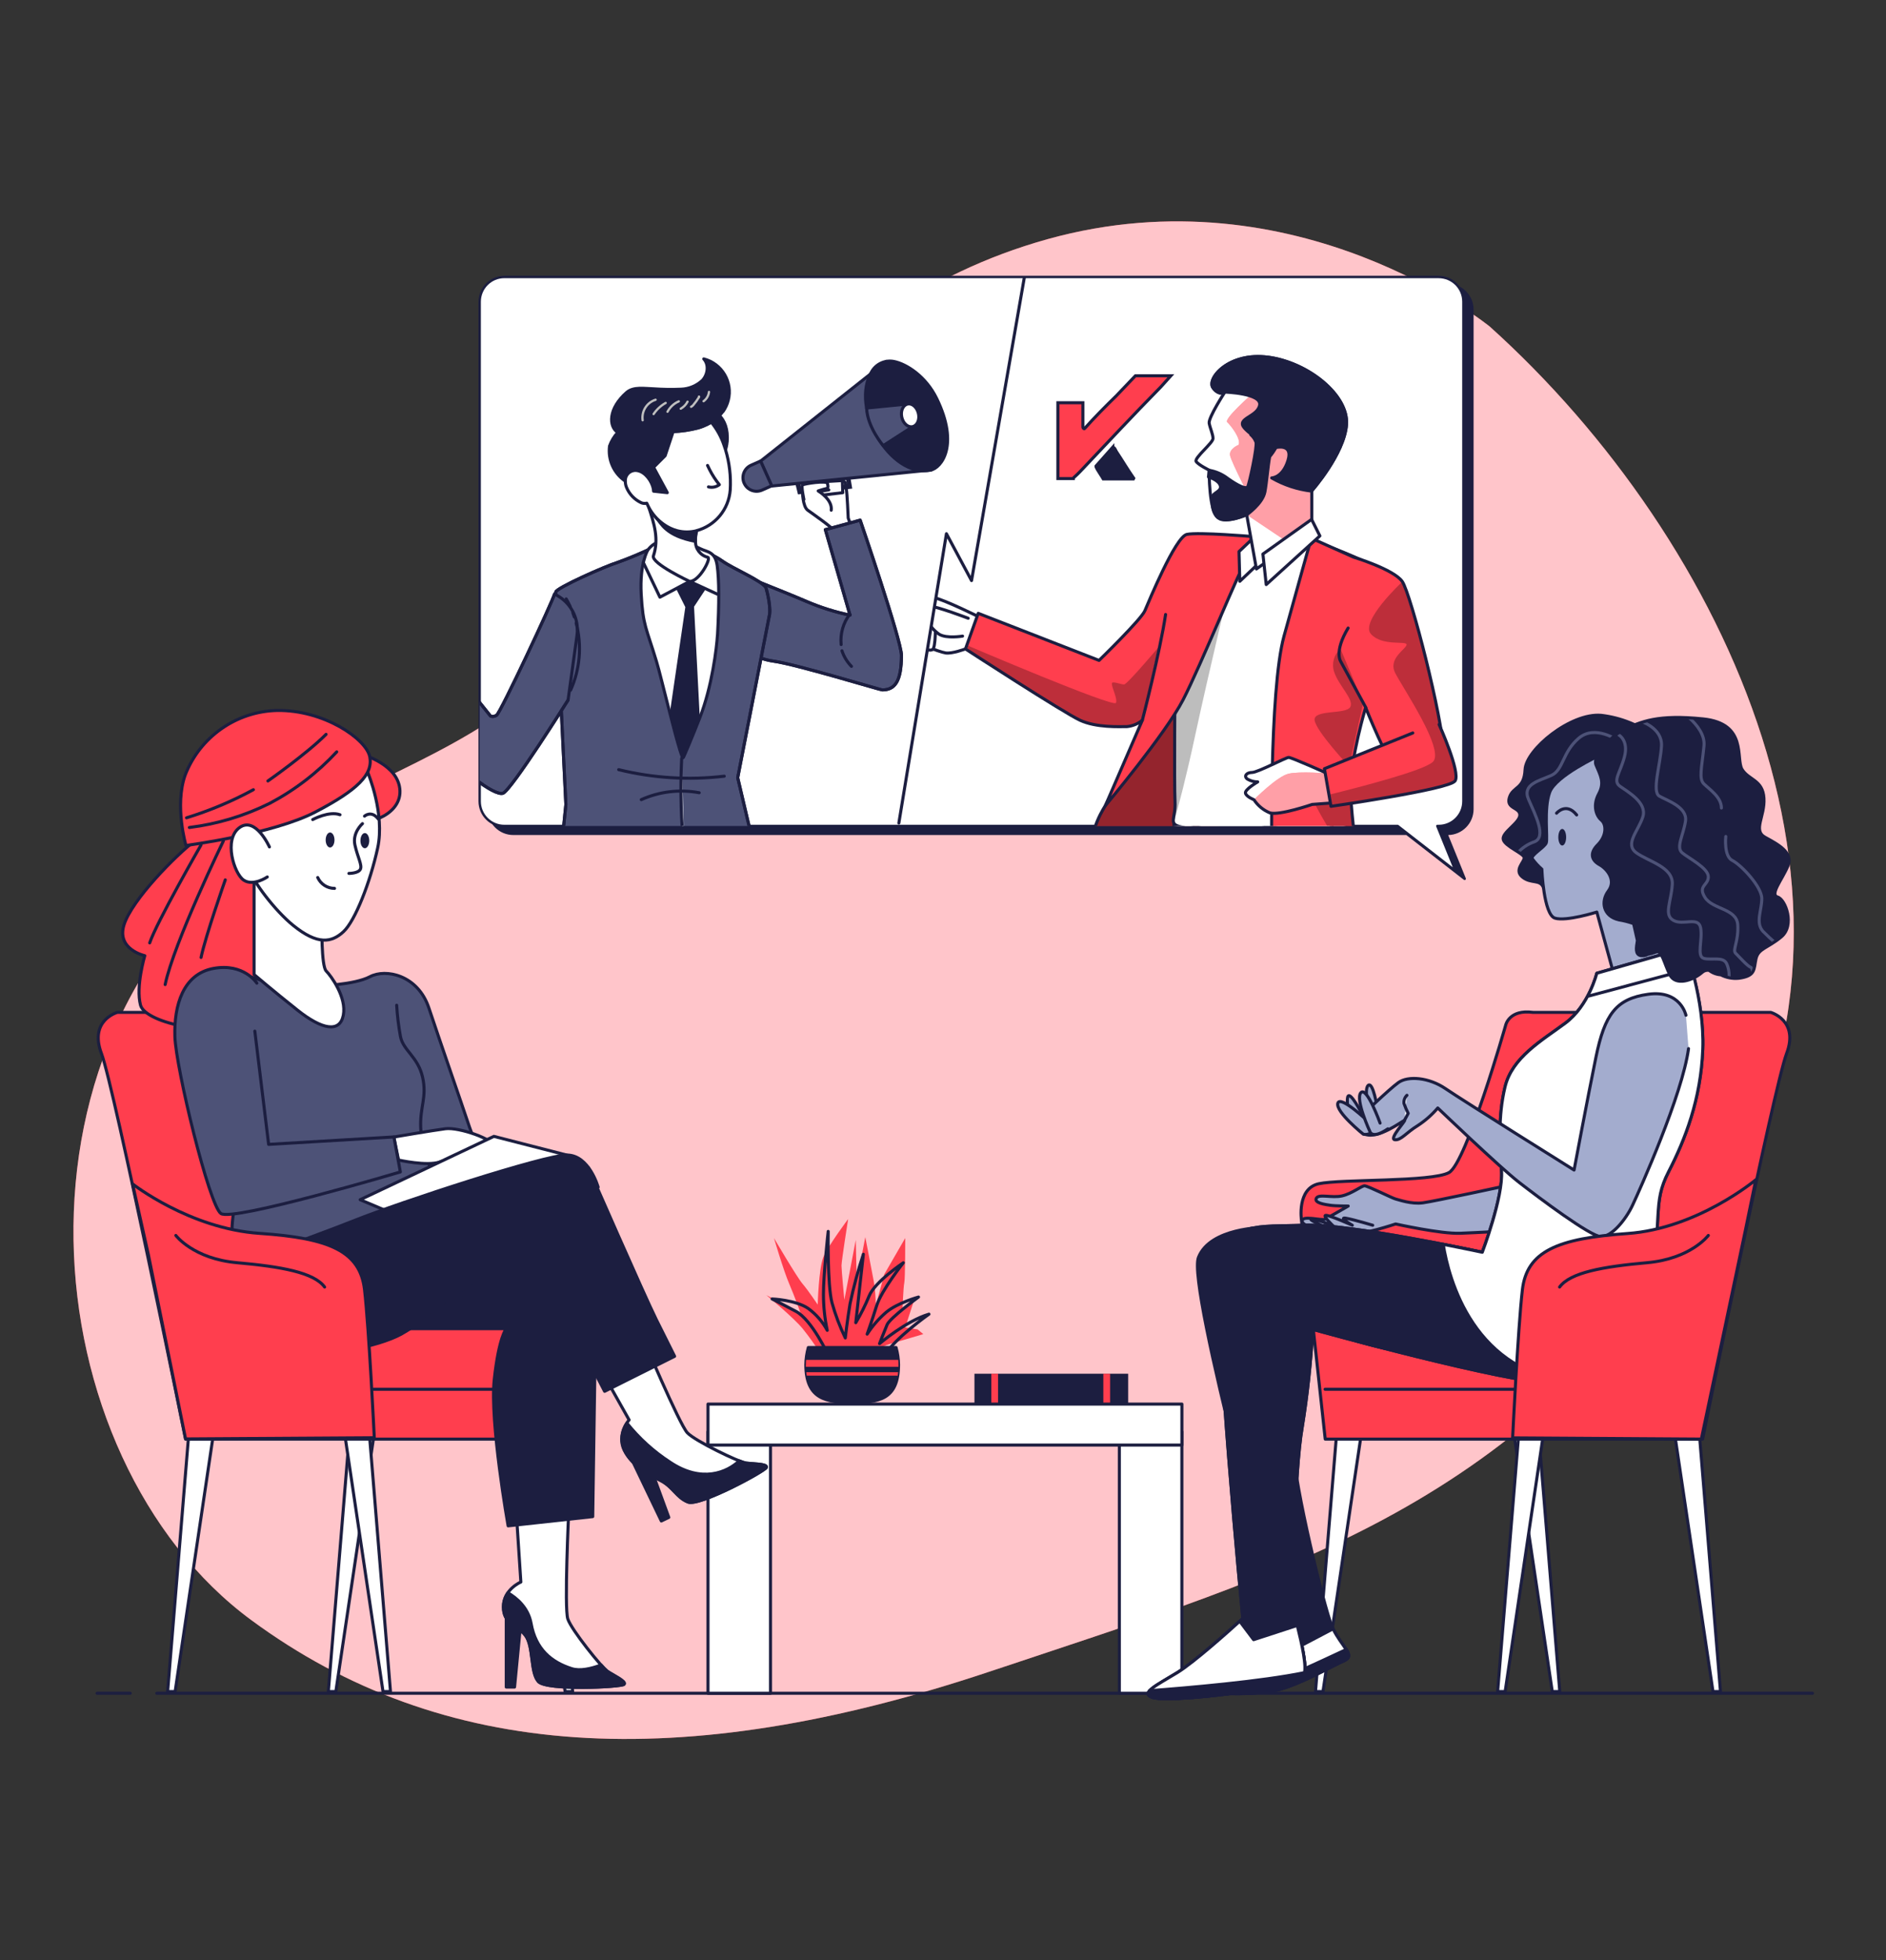 <?xml version="1.0" encoding="UTF-8"?>
<svg id="Illustrations" xmlns="http://www.w3.org/2000/svg" xmlns:xlink="http://www.w3.org/1999/xlink" viewBox="0 0 616 640">
  <rect x="0" y="0" width="616" height="640" fill="#333333" stroke="none"/>
  <defs>
    <style>
      .cls-1 {
        stroke-width: .75px;
      }

      .cls-1, .cls-2 {
        stroke: #bfbfbf;
      }

      .cls-1, .cls-2, .cls-3, .cls-4, .cls-5, .cls-6, .cls-7, .cls-8, .cls-9, .cls-10, .cls-11 {
        stroke-linecap: round;
        stroke-linejoin: round;
      }

      .cls-1, .cls-2, .cls-12, .cls-5, .cls-9, .cls-11 {
        fill: none;
      }

      .cls-13 {
        clip-path: url(#clippath-6);
      }

      .cls-14 {
        clip-path: url(#clippath-7);
      }

      .cls-15, .cls-6, .cls-16, .cls-17 {
        isolation: isolate;
      }

      .cls-15, .cls-18 {
        opacity: .26;
      }

      .cls-19 {
        clip-path: url(#clippath-4);
      }

      .cls-20 {
        fill: #1c1e40;
      }

      .cls-20, .cls-3, .cls-21, .cls-4, .cls-6, .cls-7, .cls-8, .cls-9, .cls-10 {
        stroke: #1c1e40;
      }

      .cls-20, .cls-21 {
        stroke-miterlimit: 10;
      }

      .cls-22 {
        clip-path: url(#clippath-9);
      }

      .cls-3, .cls-23 {
        fill: #1c1e40;
      }

      .cls-24 {
        clip-path: url(#clippath-10);
      }

      .cls-25, .cls-16, .cls-17, .cls-10 {
        fill: #fff;
      }

      .cls-26 {
        clip-path: url(#clippath-11);
      }

      .cls-21 {
        fill: #ff3e4e;
      }

      .cls-4 {
        fill: #a3acce;
      }

      .cls-27 {
        clip-path: url(#clippath-1);
      }

      .cls-28 {
        fill: #bdbdbd;
      }

      .cls-29 {
        clip-path: url(#clippath-5);
      }

      .cls-5 {
        stroke: #4d5277;
      }

      .cls-30 {
        clip-path: url(#clippath-8);
      }

      .cls-6 {
        opacity: .42;
      }

      .cls-7 {
        fill: #4d5277;
      }

      .cls-8, .cls-31 {
        fill: #ff3e4e;
      }

      .cls-16 {
        opacity: .5;
      }

      .cls-32 {
        clip-path: url(#clippath-3);
      }

      .cls-33 {
        clip-path: url(#clippath-12);
      }

      .cls-17 {
        opacity: .7;
      }

      .cls-34 {
        clip-path: url(#clippath-14);
      }

      .cls-11 {
        stroke: #fff;
      }

      .cls-35 {
        clip-path: url(#clippath-2);
      }

      .cls-36 {
        clip-path: url(#clippath-13);
      }

      .cls-37 {
        clip-path: url(#clippath);
      }
    </style>
    <clipPath id="clippath">
      <rect class="cls-12" x="318.27" y="448.5" width="50.21" height="10.11"/>
    </clipPath>
    <clipPath id="clippath-1">
      <path class="cls-12" d="M540.67,240.66c-5.16-3.91-11.27-6.37-17.7-7.12-10-.86-24.56,11.18-24.85,17.7-.29,6.52-3.99,5.43-5.13,9.14s3.42,3.13,3.42,5.7-5.99,5.71-5.42,8c.57,2.29,6.85,4.57,6.85,5.99s-3.43,4-.57,6.29c2.86,2.29,5.71.57,6.86,3.43,1.14,2.86,3.73,5.71,4.57,3.73.84-1.99-2-13.67-.86-21.99,1.14-8.32,3.43-11.99,12.27-15.42,8.85-3.43,15.13-6,18.85-9.43,3.71-3.43,1.71-6.03,1.71-6.03Z"/>
    </clipPath>
    <clipPath id="clippath-2">
      <path class="cls-12" d="M580.57,292.85c-2.62-.76,1.5-5.63,3.38-10.12s-3.38-7.13-7.45-9.38c-4.07-2.25,0-6.76-.37-12.76-.37-6-4.97-5.89-7.13-9.37-2.16-3.48,1.88-15.01-12.75-16.51-14.62-1.5-20.25.76-26.26,3.73-2.89,1.56-5.28,3.92-6.86,6.81-1.38,1.3-2.48,2.94-1.83,4.52,1.43,3.43,2.86,5.71.86,9.43s-.86,7.13.86,8.56c1.71,1.43,1.71,5.14-1.14,8-2.86,2.86-2,5.13.57,6.56s5.43,5.14,2.86,8.57c-2.57,3.43-1.71,8.27,3.43,9.42,1.64.27,3.25.68,4.82,1.24l1.24,5.48c-.36,2.37-.81,4.53,1.09,4.97.8.11,1.62-.05,2.34-.43.91-.18,1.8-.44,2.67-.76,1.88-.76,2.62,3.73,4.5,7.45,1.88,3.73,7.45,1.88,10.51-.76.62-.58,1.46-.84,2.3-.71,1.11.86,2.44,1.37,3.84,1.47,1.8.93,3.84,1.32,5.86,1.12,5.63-.75,4.87-2.99,5.63-6.37.76-3.38,3.73-3.38,8.25-7.13s1.42-12.27-1.21-13.02Z"/>
    </clipPath>
    <clipPath id="clippath-3">
      <path class="cls-12" d="M469.91,90.43H164.73c-4.45,0-8.06,3.61-8.06,8.07v163.11c0,4.45,3.6,8.06,8.05,8.07,0,0,0,0,0,0h291.79l18.89,14.69-5.96-14.69h.46c4.46,0,8.07-3.61,8.07-8.07V98.5c0-4.46-3.61-8.07-8.07-8.07Z"/>
    </clipPath>
    <clipPath id="clippath-4">
      <rect class="cls-12" x="275.31" y="106.72" width="205.21" height="220.32"/>
    </clipPath>
    <clipPath id="clippath-5">
      <path class="cls-12" d="M361.05,262.98s-5.83,8.85-3.38,13.15c2.46,4.3,11.37,13.2,29.78,11.97,18.41-1.23,7.37-32.23,9.51-51.26,2.14-19.04-5.82-21.79-12.28-16.88-6.46,4.91-14.42,28.55-17.45,32.54-2.36,3.31-4.43,6.82-6.18,10.48Z"/>
    </clipPath>
    <clipPath id="clippath-6">
      <path class="cls-12" d="M383.78,220.87s-.31,35.3,0,40.84-2.49,7.37,2.14,8.29c4.64.92,42.06,1.83,45.74,1.25,3.68-.59,3.74-2.49,4.61-4.3.87-1.81,13.19-80.73,10.43-82.89s-20.26-8.59-21.8-8.59-24.25,1.25-28.55,1.84-9.21-.62-9.51,1.83c-.3,2.46-3.07,41.72-3.07,41.72Z"/>
    </clipPath>
    <clipPath id="clippath-7">
      <path class="cls-12" d="M409.79,175.23s-18.41-1.58-22.15-.76-12.47,22.03-13.71,24.93-14.96,16.21-14.96,16.21l-39.47-15.37-4.16,11.63s32,20.78,37.4,23.27c5.4,2.49,12.89,2.08,15.38,2.08,1.83-.19,3.57-.91,4.99-2.08l-12.05,27.84s19.53-23.26,25.34-34.48c5.81-11.22,19.12-44.06,20.37-44.88s3.03-8.39,3.03-8.39Z"/>
    </clipPath>
    <clipPath id="clippath-8">
      <path class="cls-12" d="M400.1,127.94s-5.51,8.48-5.16,10.25c.35,1.77,1.25,3.58,1.25,4.99s-6.23,6.37-5.51,7.48c.72,1.11,4.25,2.83,4.25,2.83,0,0-.15,13.83,3.03,15.6s9.23-1.07,9.23-1.07l3.18,17.73,18.08-12.77v-12.75s10.63-12.04,11.34-21.62c.71-9.57-12.47-20.2-25.52-21.97-13.05-1.77-20.2,7.08-18.08,9.97,2.12,2.89,3.91,1.33,3.91,1.33Z"/>
    </clipPath>
    <clipPath id="clippath-9">
      <path class="cls-12" d="M428.28,175.74s-3.99,14.12-8.9,31.94c-4.91,17.81-3.99,73.05-3.99,76.13s7.06,14.11,15.05,17.19c5.22,1.92,10.67,3.15,16.21,3.68,0,0-5.52-36.53-5.52-46.96s4.91-26.72,4.91-26.72c0,0,7.37,18.43,10.43,20.88s15.35,5.21,15.05-6.15-10.75-51.88-13.51-55.87c-2.77-3.99-15.97-7.98-15.97-7.98l-13.75-6.15Z"/>
    </clipPath>
    <clipPath id="clippath-10">
      <path class="cls-12" d="M433.5,252.5s-11.67-5.22-12.59-5.22-10.12,4.91-11.97,4.91-2.77,1.25-1.53,2.16c1.02.6,2.19.92,3.38.92,0,0-4.3,2.49-4,3.68s2.77,2.14,2.77,2.14c1.26,1.93,3.08,3.43,5.22,4.3,3.07.92,13.81-2.76,13.81-2.76l8.29-.62-3.38-9.51Z"/>
    </clipPath>
    <clipPath id="clippath-11">
      <path class="cls-12" d="M461.44,239.3l-28.86,11.67,2.14,12.28s38.65-5.52,40.53-8.29c1.88-2.77-5.22-18.43-5.22-18.43l-8.59,2.77Z"/>
    </clipPath>
    <clipPath id="clippath-12">
      <path class="cls-12" d="M269.56,172.93l11.39-3.11s13.49,39.35,13.48,44.12c0,8.63-2.23,11.33-6.29,11.3-.59,0-28.04-8.35-35.47-9.38-20.48-2.84-18.42-31.27-18.42-31.27,0,0,22.54,8.89,29.29,11.82,4.54,1.94,9.26,3.42,14.09,4.43l-8.06-27.93Z"/>
    </clipPath>
    <clipPath id="clippath-13">
      <path class="cls-12" d="M251.38,200.4c.34-3.44-1.24-8.62-1.24-8.63-1.68-2.36-10.77-6.15-14.13-8.55-3.36-2.4-8.96-4.62-12.33-4.62s-10.44.18-10.44.18c-3.77,1.82-7.63,3.43-11.56,4.85-3.72,1.11-20.18,8.38-20.18,9.7s3.32,69.32,3.32,69.32l-2.51,24.64c-.43,4.1,2.55,7.78,6.66,8.21.96.1,1.94.01,2.87-.26,13.01-3.78,31.63-8.78,31.63-8.78l19.69,6.24c5.36,1.92,5.44-4.52,4.54-10.13l-6.75-28.67,10.44-53.48Z"/>
    </clipPath>
    <clipPath id="clippath-14">
      <path class="cls-12" d="M181.1,193.97c-.37,1.83-17.65,38.83-18.92,39.56s-2.01.19-2.01.19l-18.98-23.65-10.82,7.51c3.4,7.49,7.26,14.77,11.54,21.8,7.09,11.73,19.61,20.55,22.35,19.61s21.28-30.43,21.28-30.43l2.91-21.1c.8-5.63-2.19-11.12-7.35-13.49Z"/>
    </clipPath>
  </defs>
  <path class="cls-31" d="M486.61,106.64s-62.77-51.27-144.42-28.57c-81.65,22.7-115.83,93.1-162.65,141.46-24.52,25.32-60.75,34.65-89.88,54.14-93.17,62.33-79.36,202.5-7.53,255.3,62.19,45.77,139.9,50.55,241.01,16.8s173.47-54.03,236.17-150.72c62.7-96.69,4.63-218.82-72.7-288.41Z"/>
  <path class="cls-17" d="M486.61,106.64s-62.77-51.27-144.42-28.57c-81.65,22.7-115.83,93.1-162.65,141.46-24.52,25.32-60.75,34.65-89.88,54.14-93.17,62.33-79.36,202.5-7.53,255.3,62.19,45.77,139.9,50.55,241.01,16.8s173.47-54.03,236.17-150.72c62.7-96.69,4.63-218.82-72.7-288.41Z"/>
  <g id="freepik--Floor--inject-2">
    <line class="cls-9" x1="51.21" y1="552.82" x2="592" y2="552.82"/>
    <line class="cls-9" x1="31.71" y1="552.82" x2="42.54" y2="552.82"/>
  </g>
  <rect class="cls-23" x="318.27" y="448.5" width="50.21" height="10.11"/>
  <g class="cls-37">
    <g>
      <rect class="cls-31" x="360.37" y="447.95" width="2.21" height="12.03"/>
      <rect class="cls-31" x="323.78" y="447.95" width="2.21" height="12.03"/>
    </g>
  </g>
  <g id="freepik--Table--inject-2">
    <rect class="cls-10" x="231.24" y="467.45" width="20.42" height="85.37"/>
    <rect class="cls-10" x="365.6" y="467.45" width="20.42" height="85.37"/>
    <rect class="cls-10" x="231.24" y="458.41" width="154.79" height="13.37"/>
    <path class="cls-31" d="M268.32,442.41c-1.9-3.01-3.98-5.92-6.21-8.7-3.11-3.73-11.8-10.87-11.8-10.87l11.18,5.9s-1.86-5.28-3.73-9.63-4.97-14.91-4.97-14.91c0,0,7.45,12.73,9.32,14.91s4.97,6.83,4.97,6.83c0,0,.31-11.8,1.86-15.53,1.55-3.73,8.08-12.42,8.08-12.42,0,0-2.17,13.67-2.17,15.22s.93,11.18.93,11.18l3.73-19.57.31,13.67,2.8-14.6s2.17,11.18,2.8,14.6c.4,2.57.61,5.16.62,7.76l2.8-10.25,6.83-11.8s0,13.36-.31,14.6-.62,9.32-.62,9.32l4.04-4.35-3.11,9.63,4.04.62,1.86,1.55s-7.45,2.22-10.73,3.13-9.45,4.63-9.45,4.63l-13.04-.93Z"/>
    <path class="cls-9" d="M270.5,442.41s-5.28-11.49-10.56-14.29c-5.28-2.8-7.76-4.04-7.76-4.04,0,0,7.76.31,11.8,3.11,2.58,1.89,4.7,4.33,6.21,7.14-.82-3.88-1.24-7.84-1.24-11.8,0-6.52,1.55-20.5,1.55-20.5,0,0-.31,17.39,1.24,23.29,1.1,3.95,2.56,7.8,4.35,11.49,0,0,.62-5.59,1.55-11.18,1.16-5.46,2.61-10.85,4.35-16.15l-2.48,22.36c1.67-2.79,3.12-5.69,4.35-8.7,1.86-4.66,11.18-10.87,11.18-10.87,0,0-7.14,9.01-8.7,13.98-1.55,4.97-3.11,9.32-3.11,9.32,1.72-2.67,3.81-5.07,6.21-7.14,3.73-3.11,10.56-4.97,10.56-4.97,0,0-9.32,6.83-10.25,9.01s-2.48,6.21-2.48,6.21c0,0,8.7-7.45,16.15-9.63,0,0-11.49,8.08-14.6,13.67l-18.32-.31Z"/>
    <path class="cls-3" d="M264.01,439.95c-.51,1.82-.78,3.69-.81,5.58,0,11.38,6.78,12.32,15.14,12.32s15.14-.63,15.14-12.32c-.02-1.89-.3-3.76-.81-5.58h-28.67Z"/>
    <path class="cls-31" d="M263.21,445.53v.72h30.24v-.72c0-.51,0-1.03-.07-1.57h-30.09c-.05.51-.07,1.04-.07,1.57Z"/>
    <path class="cls-31" d="M293.22,449.12c0-.35.1-.72.14-1.11h-30.01c0,.39.09.76.15,1.11h29.73Z"/>
  </g>
  <g id="freepik--character-2--inject-2">
    <polygon class="cls-10" points="554.94 466.86 561.94 552.27 559.49 552.27 546.89 467.57 554.94 466.86"/>
    <polygon class="cls-10" points="502.45 466.86 509.45 552.27 507 552.27 494.4 467.57 502.45 466.86"/>
    <polygon class="cls-10" points="496.15 466.86 489.15 552.27 491.61 552.27 504.2 467.57 496.15 466.86"/>
    <polygon class="cls-10" points="436.66 466.86 429.66 552.27 432.11 552.27 444.71 467.57 436.66 466.86"/>
    <path class="cls-8" d="M500.68,330.52h77.66s9.32,2.58,5.18,13.47-27.42,125.85-27.42,125.85h-123.26l-7.76-71.47s-1.57-10.36,5.69-11.91c7.26-1.55,36.77-.52,42.48-3.63,5.7-3.11,18.54-48.17,18.54-48.17,0,0,1.13-5.19,8.91-4.14Z"/>
    <line class="cls-9" x1="494.76" y1="453.56" x2="432.8" y2="453.56"/>
    <path class="cls-23" d="M540.67,240.66c-5.16-3.91-11.27-6.37-17.7-7.12-10-.86-24.56,11.18-24.85,17.7-.29,6.52-3.99,5.43-5.13,9.14s3.42,3.13,3.42,5.7-5.99,5.71-5.42,8,6.85,4.57,6.85,5.99-3.43,4-.57,6.29,5.71.57,6.86,3.43c1.14,2.86,3.73,5.71,4.57,3.73s-2-13.67-.86-21.99c1.14-8.32,3.43-11.99,12.27-15.42,8.85-3.43,15.13-6,18.85-9.43s1.71-6.03,1.71-6.03Z"/>
    <g class="cls-27">
      <path class="cls-5" d="M528.43,241.76s-7.45-5.34-12.82-.72-4.97,10.32-8.91,12.11-9.62,2.84-7.45,7.83,6.06,12.42,1.79,13.89-7.45,5.34-6.06,6.77"/>
    </g>
    <path class="cls-9" d="M540.67,240.66c-5.16-3.91-11.27-6.37-17.7-7.12-10-.86-24.56,11.18-24.85,17.7-.29,6.52-3.99,5.43-5.13,9.14s3.42,3.13,3.42,5.7-5.99,5.71-5.42,8,6.85,4.57,6.85,5.99-3.43,4-.57,6.29,5.71.57,6.86,3.43c1.14,2.86,3.73,5.71,4.57,3.73s-2-13.67-.86-21.99c1.14-8.32,3.43-11.99,12.27-15.42,8.85-3.43,15.13-6,18.85-9.43s1.71-6.03,1.71-6.03Z"/>
    <path class="cls-4" d="M522.43,246.65s-14.27,6.57-16.27,12c-2,5.43-.57,15.13-1.14,16.56s-5.14,4-4.57,5.13c.91,1.26,1.96,2.41,3.14,3.43,0,0,.57,14.85,4.29,15.99s13.67-1.99,13.67-1.99l6,21.98,24.55-6.85-9.13-20.85s11.18-14.56,12.27-24.28c1.09-9.72-8.56-22.85-15.7-24.28s-15.99,2.57-15.99,2.57l-1.11.57Z"/>
    <ellipse class="cls-23" cx="510.25" cy="273.34" rx="1.28" ry="2.71"/>
    <path class="cls-9" d="M508.4,265.49s3.14-3.73,6.56.57"/>
    <path class="cls-4" d="M493.21,386.86s-24.65,5.33-28.46,5.84c-3.81.51-7.88-1.01-8.9-1.24s-9.14-4.32-10.16-4.32-4.06,2.55-7.37,3.3c-3.3.76-7.62-.76-8.39.77s2.8,2.03,4.57,2.29,5.85.25,5.85.25c0,0-6.61,3.81-7.63,4.32s-7.88-1.53-7.37.76,10.67,3.57,14.99,4.06,15.49-3.29,15.49-3.29c0,0,14.73,3.29,21.12,3.04s14.98-.76,14.98-.76l1.25-15.02Z"/>
    <path class="cls-4" d="M436.55,402.1s-10.16-4.06-8.12-4.06,7.11,2.29,7.11,2.29c0,0-3.81-3.55-2.48-3.55s8.63,3.24,8.63,3.24c0,0-4.83-2.8-2.04-2.29s8.7,2.29,8.7,2.29"/>
    <path class="cls-3" d="M412.68,400.75s-17.39,0-21.24,9.76,27.33,121.82,27.33,121.82c0,0-11.04,12.31-18.7,15.29-7.65,2.98-8.92,3.83-5.95,4.67,2.97.84,17,1.24,24.23-.84s17-7.65,20.82-9.35c3.83-1.7-1.7-5.09-4.25-11.47s-12.06-45.33-12.49-57.66c-.42-12.32-4.68-46.31-4.68-46.31,0,0,13.6,9.78,39.1,14.45s.86-26.77-10.62-33.99c-11.48-7.22-33.54-6.37-33.54-6.37Z"/>
    <path class="cls-10" d="M423.04,538.27l-4.97-5.21c-2.48,2.66-11.49,12.01-18.03,14.56-7.65,2.97-8.92,3.83-5.95,4.67,2.97.84,17,1.24,24.23-.84,7.23-2.09,17-7.65,20.82-9.35,3.59-1.59-1.06-4.68-3.73-10.32l-12.37,6.5Z"/>
    <path class="cls-3" d="M393.74,550.33c-1.6.93-1.33,1.43.41,1.93,2.98.86,17,1.24,24.23-.84s17-7.65,20.82-9.35c1.75-.78,1.53-1.93.53-3.54-8.46,3.98-26.25,12.2-29.34,12.61-3.76.53-14.86-.57-16.65-.8Z"/>
    <path class="cls-10" d="M550.37,309.47l-28.83,8.27s-2.57,10.57-10.27,16.29c-7.7,5.71-17.39,11.18-19.7,20.83-2.31,9.65-1.71,18.85-1.14,27.42s-6.29,26.55-6.29,26.55c0,0-43.69-9.42-58.25-8.82-14.56.6-25.12-1.43-27.41,13.13-2.29,14.56,7.45,115.26,7.45,115.26,0,0-14.85,13.67-21.42,17.72s-11.99,6.56-8.27,7.99,22.27-.57,29.12-1.71,18.85-1.71,20.56-5.71-4.29-22.55-4-24.26.83-41.89,3.4-56.45c1.71-10.59,2.85-21.27,3.43-31.98,0,0,63.68,17.7,79.38,17.7s25.98-2.29,30.55-28.57.86-29.99,6.29-40.55c5.43-10.56,10.56-23.7,11.18-39.98.62-16.27-5.78-33.12-5.78-33.12Z"/>
    <path class="cls-3" d="M500.22,424.11c-9.84-7.96-14-13.13-15.7-16.32-.24.67-.39,1.04-.39,1.04,0,0-43.69-9.42-58.25-8.82-14.56.6-25.12-1.43-27.41,13.13-2.29,14.56,7.45,115.26,7.45,115.26,0,0-14.85,13.67-21.42,17.72s-11.99,6.56-8.27,7.99,22.27-.57,29.12-1.71,18.85-1.71,20.56-5.71-4.29-22.55-4-24.26.83-41.89,3.4-56.45c1.71-10.59,2.85-21.27,3.43-31.98,0,0,63.68,17.7,79.38,17.7,11.5,0,20.1-1.24,25.67-12.24-10.05-2.39-23.11-6.87-33.58-15.34Z"/>
    <path class="cls-10" d="M404.93,529.29c-3.42,3.11-14.91,13.42-20.44,16.81-6.56,3.99-11.99,6.56-8.27,7.99s22.27-.57,29.12-1.71,18.85-1.71,20.56-5.71c1.02-2.37-.7-9.94-2.19-16l-14.26,4.65-4.52-6.01Z"/>
    <path class="cls-3" d="M376.22,554.06c3.73,1.43,22.27-.57,29.12-1.71s18.85-1.71,20.56-5.71c.08-.18.13-.37.17-.56-14.03,2.91-38.25,4.97-50.62,5.91-.72.83-.61,1.58.77,2.07Z"/>
    <path class="cls-10" d="M521.54,317.75s-2.57,10.57-10.27,16.29c-7.7,5.71-17.39,11.18-19.7,20.83-2.31,9.65-1.71,18.85-1.14,27.42s-6.29,26.55-6.29,26.55c0,0-5.27-1.13-12.76-2.6,1.76,11.08,9.8,42.75,43.97,45.16,11.67-1.11,19.5-6.27,23.33-28.28,4.57-26.28.86-29.99,6.29-40.55,5.43-10.56,10.56-23.7,11.18-39.98s-5.71-33.12-5.71-33.12l-28.88,8.27Z"/>
    <line class="cls-9" x1="518.96" y1="325.17" x2="552.08" y2="316.32"/>
    <path class="cls-4" d="M449.84,361.71s-1.35-8.61-2.93-7.38.36,8.87.36,8.87c.88.31,1.81.49,2.75.53"/>
    <path class="cls-4" d="M550.66,331.46s-1.71-8.29-12.27-6.86-14.27,6.57-17.13,20.56c-2.86,13.99-7.14,36.84-7.14,36.84,0,0-36.55-22.85-41.97-26.56-5.42-3.71-12.29-4.27-15.42-2s-11.72,10.57-11.72,10.57c0,0-4.29-8.57-4.86-5.71s1.43,10.29,5.71,12c4.29,1.71,11.98-4.21,12.83-4.5s-5.14,6-3.14,6.29,3.73-2.29,7.45-4.57c2.47-1.6,4.69-3.55,6.6-5.79,0,0,20.27,19.42,26.55,24.28,6.27,4.86,23.38,17.74,26.81,17.74s7.99-5.43,10.27-10.29c2.29-4.86,16.27-36.03,18.27-51.11"/>
    <path class="cls-10" d="M458.7,365.8l1.24-2.31c-.53-1.04-.99-2.12-1.37-3.23-.12-.99.24-1.98.96-2.67"/>
    <path class="cls-4" d="M446.98,366.26s-9.28-8.9-10.03-6.06,8.34,10.1,8.34,10.1c1.52.32,3.06-.44,3.73-1.84"/>
    <path class="cls-4" d="M450.76,366.67s-4.35-12.09-6.27-9.94c-1.93,2.15,2.97,12.75,2.97,12.75,0,0,.7,2.57,5.84-.94"/>
    <path class="cls-8" d="M573.48,385.17s-19.06,15.96-41.94,17.55c-22.88,1.59-32.86,5.8-34.31,18.42s-3.18,48.3-3.18,48.3l61.64.39,14.3-67.74,3.49-16.92Z"/>
    <path class="cls-9" d="M557.97,403.35s-5.71,7.63-20.01,8.9c-14.3,1.27-25.11,3.18-28.57,7.95"/>
    <path class="cls-23" d="M580.57,292.85c-2.62-.76,1.5-5.63,3.38-10.12s-3.38-7.13-7.45-9.38,0-6.76-.37-12.76-4.97-5.89-7.13-9.37c-2.16-3.48,1.88-15.01-12.75-16.51s-20.25.76-26.26,3.73c-2.89,1.56-5.28,3.92-6.86,6.81-1.38,1.3-2.48,2.94-1.83,4.52,1.43,3.43,2.86,5.71.86,9.43s-.86,7.13.86,8.56,1.71,5.14-1.14,8c-2.86,2.86-2,5.13.57,6.56s5.43,5.14,2.86,8.57c-2.57,3.43-1.71,8.27,3.43,9.42,1.64.27,3.25.68,4.82,1.24l1.24,5.48c-.36,2.37-.81,4.53,1.09,4.97.8.11,1.62-.05,2.34-.43.91-.18,1.8-.44,2.67-.76,1.88-.76,2.62,3.73,4.5,7.45,1.88,3.73,7.45,1.88,10.51-.76.62-.58,1.46-.84,2.3-.71,1.11.86,2.44,1.37,3.84,1.47,1.8.93,3.84,1.32,5.86,1.12,5.63-.75,4.87-2.99,5.63-6.37.76-3.38,3.73-3.38,8.25-7.13s1.42-12.27-1.21-13.02Z"/>
    <g class="cls-35">
      <g>
        <path class="cls-5" d="M528.78,239.98s3.21,1.79,1.79,7.12c-1.42,5.33-3.93,7.84-1.43,9.62s8.9,5.34,7.45,9.94-6.05,8.9-2.14,11.75c3.91,2.86,12.1,4.62,11.75,10.32s-2.86,9.94.35,11.75,8.2-1.43,8.91,2.48c.71,3.91-1.43,9.26,1.07,9.94s6.34-.75,7.45,1.78c.68,1.56.92,3.28.71,4.97"/>
        <path class="cls-5" d="M535.55,235.35s7.45,2.14,7.12,8.19c-.34,6.05-3.21,14.91-.71,16.37s9.26,3.57,8.55,8.2-3.21,8.53-1.07,10.32,8.53,4.97,8.53,7.83-3.55,2.86-1.07,6.77c2.48,3.91,10.34,3.55,10.68,8.9s-1.78,8.2-.71,9.27,3.91,4.26,4.97,4.62.36,5.34.36,5.34"/>
        <path class="cls-5" d="M546.23,230.36s11.03,6.06,10.32,13.18-1.78,10.68,0,12.42,5.69,4.27,5.69,7.84"/>
        <path class="cls-5" d="M563.67,273.1s-.71,6.41,2.14,7.83,9.62,8.55,9.62,12.42-2.14,7.84.36,10.68c2.54,2.58,5.28,4.97,8.19,7.13"/>
      </g>
    </g>
    <path class="cls-9" d="M580.57,292.85c-2.62-.76,1.5-5.63,3.38-10.12s-3.38-7.13-7.45-9.38,0-6.76-.37-12.76-4.97-5.89-7.13-9.37c-2.16-3.48,1.88-15.01-12.75-16.51s-20.25.76-26.26,3.73c-2.89,1.56-5.28,3.92-6.86,6.81-1.38,1.3-2.48,2.94-1.83,4.52,1.43,3.43,2.86,5.71.86,9.43s-.86,7.13.86,8.56,1.71,5.14-1.14,8c-2.86,2.86-2,5.13.57,6.56s5.43,5.14,2.86,8.57c-2.57,3.43-1.71,8.27,3.43,9.42,1.64.27,3.25.68,4.82,1.24l1.24,5.48c-.36,2.37-.81,4.53,1.09,4.97.8.11,1.62-.05,2.34-.43.91-.18,1.8-.44,2.67-.76,1.88-.76,2.62,3.73,4.5,7.45,1.88,3.73,7.45,1.88,10.51-.76.62-.58,1.46-.84,2.3-.71,1.11.86,2.44,1.37,3.84,1.47,1.8.93,3.84,1.32,5.86,1.12,5.63-.75,4.87-2.99,5.63-6.37.76-3.38,3.73-3.38,8.25-7.13s1.42-12.27-1.21-13.02Z"/>
  </g>
  <g id="freepik--character-1--inject-2">
    <polygon class="cls-10" points="61.76 466.86 54.75 552.27 57.2 552.27 69.8 467.57 61.76 466.86"/>
    <polygon class="cls-10" points="114.25 466.86 107.24 552.27 109.69 552.27 122.29 467.57 114.25 466.86"/>
    <polygon class="cls-10" points="120.54 466.86 127.54 552.27 125.1 552.27 112.5 467.57 120.54 466.86"/>
    <polygon class="cls-10" points="180.03 466.86 187.03 552.27 184.58 552.27 171.98 467.57 180.03 466.86"/>
    <path class="cls-8" d="M116.01,330.52H38.33s-9.32,2.58-5.18,13.47c4.14,10.88,27.46,125.85,27.46,125.85h123.25l7.78-71.47s1.55-10.36-5.7-11.91c-7.26-1.55-36.77-.52-42.46-3.63-5.69-3.11-18.59-48.17-18.59-48.17,0,0-1.09-5.19-8.87-4.14Z"/>
    <line class="cls-9" x1="121.94" y1="453.56" x2="183.91" y2="453.56"/>
    <path class="cls-8" d="M82.76,266.6s1.13,44.09,1.63,48.05c.59,6.62-1.71,13.16-6.3,17.96-6.06,6.53-30.56,1.63-32.19-4.44s1.39-16.15,1.39-16.15c0,0-9.37-2.04-6.76-10.16s16.8-22.62,23.33-27.52c6.53-4.89,13.99-8.92,18.9-7.75Z"/>
    <path class="cls-9" d="M65.66,275.87s-14.56,25.32-16.77,31.97"/>
    <path class="cls-9" d="M72.94,274.6s-16.15,33.23-19,46.85"/>
    <path class="cls-9" d="M73.58,287.26s-6.46,18.34-7.91,25.33"/>
    <path class="cls-7" d="M103.99,321.88s11.73-.3,16.85-3.01c5.12-2.71,15.64-.61,19.24,10.22,3.6,10.83,10.53,30.69,13.24,38.81,2.71,8.12,9.02,15.64,9.02,15.64l-24.97,9.62-14.44,6.32s-11.43-45.72-15.34-57.46c-3.91-11.74-5.07-18.65-3.6-20.15Z"/>
    <polygon class="cls-3" points="206.37 476.5 216 496.57 218.44 495.4 212 477.81 206.37 476.5"/>
    <path class="cls-10" d="M209.6,435.92s12.3,29.13,14.91,31.87,16.93,9.57,19.08,9.86,7.12.25,6.7,1.45-21.87,12.83-25.62,11.29-4.82-4.89-8.82-6.98-9.54-4.89-12.01-10.05c-2.47-5.16,1.64-9.79,1.64-9.79l-11.24-19.96,15.37-7.69Z"/>
    <path class="cls-3" d="M243.63,477.65c-.74-.17-1.46-.41-2.16-.72-3.94,3.73-12.21,7.38-22.54.5-5.38-3.48-10.17-7.81-14.17-12.81-1.79,2.55-2.12,5.84-.88,8.7,2.48,5.16,8.01,7.96,12.01,10.05,4,2.09,5.08,5.44,8.82,6.98s25.19-10.09,25.62-11.29-4.56-1.09-6.7-1.4Z"/>
    <path class="cls-3" d="M192.17,381.19s18,41.18,22.16,49.58l6.01,12.03-22.86,11.44s-24.97-47.53-24.97-54.45,4.66-14.11,7.67-17.72,11.99-.88,11.99-.88Z"/>
    <path class="cls-10" d="M185.76,493.34s-1.5,31.58-.31,35.2,11.18,15.94,12.95,17.14,6.31,3.3,5.4,4.21-25.26,2.11-27.96-.91-1.5-11.43-4.21-15.03-7.22-3.62-7.22-9.33,5.71-8.12,5.71-8.12l-1.5-22.86,17.14-.3Z"/>
    <path class="cls-3" d="M198.44,545.68c-.76-.63-1.47-1.33-2.1-2.09-3.33,1.24-6.93,2.05-9.64,1.18-6.61-2.1-11.73-6.31-13.23-14.73-.93-5.24-4.8-8.39-7.57-10.01-.95,1.34-1.46,2.95-1.45,4.6,0,5.71,4.51,5.71,7.22,9.33s1.5,12.03,4.21,15.03,27.07,1.81,27.96.91-3.6-3.01-5.4-4.21Z"/>
    <polygon class="cls-3" points="165.35 528.53 165.35 550.79 168.06 550.79 169.86 532.15 165.35 528.53"/>
    <path class="cls-3" d="M174.68,399.49s20.45,2.1,20.15,15.94c-.3,13.84-1.24,79.71-1.24,79.71l-27.63,3.02s-6.03-33.99-4.52-47.83c1.5-13.84,3.91-16.55,3.91-16.55h-44.81s4.51-10.22,18.95-21.06c14.44-10.83,35.2-13.23,35.2-13.23Z"/>
    <path class="cls-7" d="M129.56,328.19c.2,3.43.62,6.85,1.24,10.24.89,4.51,5.71,6.61,7.22,13.23,1.5,6.62-.91,9.63-.61,16.55s4.52,16.24,5.12,19.55c.6,3.32-3.01,6.01-8.12,9.32-5.12,3.3-49.63,19.88-55.64,13.23-6.01-6.65-.91-15.94-2.1-23.46s-7.23-37.9-9.94-49.69-4.15-17.55,2.26-20.14c4.51-1.8,20.52,4.56,20.52,4.56,0,0,5.73.6,18.05.6"/>
    <path class="cls-10" d="M82.98,284.8v33.36s6.3,5.37,14.24,11.67c7.94,6.3,13.77,7.45,14.91,1.63s-3.98-12.83-5.6-14.46-1.4-15.39-1.4-15.39c0,0-17.01-17.96-19.99-19.84s-2.15,3.04-2.15,3.04Z"/>
    <path class="cls-8" d="M118.21,246.3s12.13,3.27,12.42,11.9-12.9,11.9-14.29,8.88-3.27-18.44-3.04-20.54,4.91-.25,4.91-.25Z"/>
    <path class="cls-10" d="M120.19,252.37s5.6,13.29,3.16,24.49-7.35,23.79-11.18,27.33-8.4,4.44-16.45-2.1c-5.81-4.72-12.95-14-14.7-18.9s-.35-14.7,5.95-24.14c6.3-9.44,29.38-13.69,33.22-6.68Z"/>
    <ellipse class="cls-23" cx="107.81" cy="274.24" rx="1.44" ry="2.45"/>
    <path class="cls-23" d="M120.61,274.46c0,1.35-.65,2.48-1.44,2.48s-1.45-1.09-1.45-2.48.65-2.48,1.45-2.48,1.44,1.13,1.44,2.48Z"/>
    <path class="cls-9" d="M118.39,268.9s-3.34,2.89-2.48,6.91c.86,4.01,2.48,6.67,1.78,8.01s-3.73,1.33-3.73,1.33"/>
    <path class="cls-9" d="M102.14,267.57s5.34-2.89,8.91-1.57"/>
    <path class="cls-9" d="M119.06,266.45s2.22-2,4.45.89"/>
    <path class="cls-9" d="M109.27,290.04c-2.37,0-4.53-1.39-5.5-3.55"/>
    <path class="cls-8" d="M60.74,276.03s28.49-3.73,42.24-10.91c13.75-7.18,18.92-12.25,17.8-18.03-1.12-5.78-14.91-15.36-30.26-15.14-13.37.31-25.23,8.65-30.05,21.12-3.52,10.05.27,22.96.27,22.96Z"/>
    <path class="cls-9" d="M109.98,245.47c-6.29,6.79-13.67,12.46-21.85,16.78-8.25,4.1-17.13,6.78-26.28,7.91"/>
    <path class="cls-9" d="M60.92,267c7.57-2.33,14.88-5.4,21.84-9.18"/>
    <path class="cls-9" d="M87.5,254.97s12.67-8.87,19-15.22"/>
    <path class="cls-10" d="M88,276.51s-4.55-10.15-9.8-6.3c-5.26,3.85-1.74,15.04,1.4,17.14s7.7-1.04,7.7-1.04"/>
    <path class="cls-10" d="M128.61,371.22s12.34-2.11,16.85-2.71,16.25,3.62,15.64,5.71-13.23,3.62-17.39,5.12-13.54-.61-13.54-.61l-1.55-7.52Z"/>
    <path class="cls-7" d="M83.89,320.98s-4.21-6.61-14.14-4.81-12.95,12.03-12.63,22.26,11.18,55.05,15.03,57.76,58.61-13.57,58.61-13.57l-2.11-11.43-40.91,2.43-4.51-36.97"/>
    <polygon class="cls-10" points="161.31 371 117.64 391.68 129.29 396.62 185.17 377.12 161.31 371"/>
    <path class="cls-3" d="M195.36,387.59s-2.91-10.49-10.19-10.49-53.84,15.14-69.86,21.54c-16.01,6.4-29.69,10.19-32.9,15.14-3.21,4.96,2.62,23.87,12.81,26.77,10.19,2.91,28.24-.87,35.8-4.97,7.57-4.1,59.38-40.75,59.38-40.75"/>
    <path class="cls-8" d="M43.29,386.52s18.63,14.61,41.47,16.15c22.83,1.54,32.86,5.8,34.31,18.42s3.18,48.3,3.18,48.3l-61.64.39-12.14-60.09-5.18-23.17Z"/>
    <path class="cls-9" d="M57.43,403.35s5.71,7.63,20.03,8.9c14.31,1.27,25.1,3.18,28.57,7.95"/>
  </g>
  <g>
    <path class="cls-23" d="M472.84,92.99H167.67c-4.46,0-8.07,3.61-8.07,8.07v163.11c0,4.46,3.61,8.07,8.07,8.07h291.79l18.89,14.69-5.96-14.69h.46c4.46,0,8.07-3.61,8.07-8.07V101.06c0-4.46-3.61-8.07-8.07-8.07Z"/>
    <path class="cls-23" d="M478.35,287.31c-.09,0-.17-.03-.24-.08l-18.79-14.61H167.67c-4.67,0-8.45-3.79-8.46-8.46V101.06c0-4.67,3.79-8.45,8.46-8.46h305.17c4.67,0,8.45,3.79,8.46,8.46v163.11c0,4.61-3.69,8.36-8.29,8.46l5.75,14.13c.07.17.01.36-.13.46-.07.07-.17.11-.27.1ZM167.67,93.38c-4.24,0-7.67,3.44-7.67,7.67v163.11c0,4.24,3.44,7.67,7.67,7.67h291.79c.09,0,.17.03.24.08l17.74,13.8-5.42-13.34c-.05-.12-.03-.26.04-.37.07-.11.2-.17.33-.17h.46c4.24,0,7.67-3.44,7.67-7.67V101.06c0-4.24-3.44-7.67-7.67-7.67H167.67Z"/>
    <path class="cls-25" d="M469.91,90.43H164.73c-4.45,0-8.06,3.61-8.06,8.07v163.11c0,4.45,3.6,8.06,8.05,8.07,0,0,0,0,0,0h291.79l18.89,14.69-5.96-14.69h.46c4.46,0,8.07-3.61,8.07-8.07V98.5c0-4.46-3.61-8.07-8.07-8.07Z"/>
    <path class="cls-23" d="M475.41,284.79c-.08,0-.17-.03-.24-.08l-18.79-14.64H164.73c-4.67,0-8.45-3.79-8.45-8.46V98.5c0-4.67,3.78-8.45,8.45-8.46h305.17c4.67,0,8.45,3.79,8.46,8.46v163.11c0,4.62-3.71,8.39-8.33,8.46l5.75,14.13c.07.16.02.35-.13.46-.06.08-.15.13-.24.14ZM164.73,90.82c-4.23,0-7.66,3.44-7.67,7.67v163.11c0,4.23,3.43,7.67,7.67,7.67h291.79c.09,0,.17.03.24.09l17.74,13.79-5.42-13.34c-.05-.12-.03-.26.04-.37.07-.11.2-.17.33-.17h.46c4.24,0,7.67-3.44,7.67-7.67V98.5c0-4.24-3.44-7.67-7.67-7.67H164.73Z"/>
    <g class="cls-32">
      <g id="freepik--character-1--inject-2-2" data-name="freepik--character-1--inject-2">
        <g class="cls-19">
          <g>
            <path class="cls-31" d="M361.05,262.98s-5.83,8.85-3.38,13.15c2.46,4.3,11.37,13.2,29.78,11.97,18.41-1.23,7.37-32.23,9.51-51.26,2.14-19.04-5.82-21.79-12.28-16.88-6.46,4.91-14.42,28.55-17.45,32.54-2.36,3.31-4.43,6.82-6.18,10.48Z"/>
            <g class="cls-29">
              <path class="cls-6" d="M361.05,262.98s-5.83,8.85-3.38,13.15c2.46,4.3,11.37,13.2,29.78,11.97,18.41-1.23,7.37-32.23,9.51-51.26,2.14-19.04-5.82-21.79-12.28-16.88-6.46,4.91-14.42,28.55-17.45,32.54-2.36,3.31-4.43,6.82-6.18,10.48Z"/>
            </g>
            <path class="cls-9" d="M361.05,262.98s-5.83,8.85-3.38,13.15c2.46,4.3,11.37,13.2,29.78,11.97,18.41-1.23,7.37-32.23,9.51-51.26,2.14-19.04-5.82-21.79-12.28-16.88-6.46,4.91-14.42,28.55-17.45,32.54-2.36,3.31-4.43,6.82-6.18,10.48Z"/>
            <path class="cls-3" d="M383.49,268.16s0,27.31.31,35.92c.31,8.6,1.53,29.47,1.53,29.47h57.71l-3.07-62.33-.92-3.07h-55.56Z"/>
            <polygon class="cls-10" points="417.04 275.39 440.2 276.32 439.95 271.22 439.03 268.16 416.68 268.16 417.04 275.39"/>
            <path class="cls-10" d="M389.6,268.16h-6.11v5.9l6.12.24v-6.13Z"/>
            <polygon class="cls-10" points="391.56 268.16 391.9 274.39 412.87 275.22 412.66 268.16 391.56 268.16"/>
            <path class="cls-25" d="M383.78,220.87s-.31,35.3,0,40.84-2.49,7.37,2.14,8.29c4.64.92,42.06,1.83,45.74,1.25s3.74-2.49,4.61-4.3,13.19-80.73,10.43-82.89-20.26-8.59-21.8-8.59-24.25,1.25-28.55,1.85-9.21-.62-9.51,1.83-3.07,41.72-3.07,41.72Z"/>
            <g class="cls-13">
              <path class="cls-28" d="M402.59,187.16s-7.19-.35-8.56.34c-.77.39-5.49,11.96-9.44,21.93-.46,6.49-.81,11.44-.81,11.44,0,0-.31,35.3,0,40.84.2,3.63-.91,5.66-.41,6.89,1.56-5.41,4.04-14.75,6.89-28.02,4.8-22.26,12.33-53.42,12.33-53.42Z"/>
            </g>
            <path class="cls-9" d="M383.78,220.87s-.31,35.3,0,40.84-2.49,7.37,2.14,8.29c4.64.92,42.06,1.83,45.74,1.25s3.74-2.49,4.61-4.3,13.19-80.73,10.43-82.89-20.26-8.59-21.8-8.59-24.25,1.25-28.55,1.85-9.21-.62-9.51,1.83-3.07,41.72-3.07,41.72Z"/>
            <path class="cls-10" d="M319.91,201.49s-11.05-5.52-15.03-6.45-16.89-3.99-17.81-2.77.31,2.49,1.55,2.49,9.2,3.38,9.2,3.38c0,0-.91,7.37-.91,9.21s9.82,5.52,11.97,5.83,6.47-1.33,6.47-1.33l3.04-.82,1.53-9.55Z"/>
            <path class="cls-10" d="M296.9,199.39s-1.25,8.29-.31,9.2,7.37,5.22,8.29,3.08.61-10.45.61-11.36-8.59-.92-8.59-.92Z"/>
            <path class="cls-10" d="M316.23,201.85s-10.43-3.99-12.89-3.99-6.45,3.37-8.6,3.99.61,2.49,2.16,2.14,5.82-1.53,5.82-1.53c.95,1.83,2.33,3.4,4,4.6,2.49,1.53,7.67.62,7.67.62"/>
            <path class="cls-31" d="M409.79,175.23s-18.41-1.58-22.15-.76-12.47,22.03-13.71,24.93c-1.25,2.9-14.96,16.21-14.96,16.21l-39.47-15.37-4.16,11.63s32,20.78,37.4,23.27c5.4,2.49,12.89,2.08,15.38,2.08,1.83-.19,3.57-.91,4.99-2.08l-12.05,27.84s19.53-23.26,25.34-34.48c5.81-11.22,19.12-44.06,20.37-44.88s3.03-8.39,3.03-8.39Z"/>
            <g class="cls-14">
              <path class="cls-15" d="M367.17,223.46c-1,0-2.33-.66-3.67-.66s1.67,4.99,1,6.68-48.42-18.7-48.42-18.7l-.09,1.51c4.51,2.93,31.79,20.57,36.74,22.85,5.41,2.49,12.89,2.08,15.38,2.08,1.63-.13,3.2-.73,4.5-1.72,3.64-9.29,6.23-24.72,6.23-24.72,0,0-10.67,12.68-11.68,12.68Z"/>
            </g>
            <path class="cls-9" d="M409.79,175.23s-18.41-1.58-22.15-.76-12.47,22.03-13.71,24.93c-1.25,2.9-14.96,16.21-14.96,16.21l-39.47-15.37-4.16,11.63s32,20.78,37.4,23.27c5.4,2.49,12.89,2.08,15.38,2.08,1.83-.19,3.57-.91,4.99-2.08l-12.05,27.84s19.53-23.26,25.34-34.48c5.81-11.22,19.12-44.06,20.37-44.88s3.03-8.39,3.03-8.39Z"/>
            <polygon class="cls-10" points="409.79 175.23 404.68 180.08 404.94 189.78 410.33 184.66 409.79 175.23"/>
            <path class="cls-25" d="M400.1,127.94s-5.51,8.48-5.16,10.25,1.25,3.58,1.25,4.99-6.23,6.37-5.51,7.48,4.25,2.83,4.25,2.83c0,0-.15,13.83,3.03,15.6s9.23-1.07,9.23-1.07l3.18,17.73,18.08-12.77v-12.75s10.63-12.04,11.34-21.62c.71-9.57-12.47-20.2-25.52-21.97-13.05-1.77-20.2,7.08-18.08,9.97,2.12,2.89,3.91,1.33,3.91,1.33Z"/>
            <g class="cls-30">
              <g>
                <path class="cls-31" d="M421.7,177.73l6.74-4.76v-12.75s10.63-12.04,11.34-21.62c.46-6.23-4.99-12.95-12.47-17.35l-18.8,7.79s-8.83,7.75-7.67,8.8,4.55,5.39,3.74,7.38c0,0-3.15,1.25-2.83,3.4s7.67,16.21,7.67,16.21l-2.26,3.18,14.52,9.72Z"/>
                <path class="cls-16" d="M421.7,177.73l6.74-4.76v-12.75s10.63-12.04,11.34-21.62c.46-6.23-4.99-12.95-12.47-17.35l-18.8,7.79s-8.83,7.75-7.67,8.8,4.55,5.39,3.74,7.38c0,0-3.15,1.25-2.83,3.4s7.67,16.21,7.67,16.21l-2.26,3.18,14.52,9.72Z"/>
              </g>
            </g>
            <path class="cls-9" d="M400.1,127.94s-5.51,8.48-5.16,10.25,1.25,3.58,1.25,4.99-6.23,6.37-5.51,7.48,4.25,2.83,4.25,2.83c0,0-.15,13.83,3.03,15.6s9.23-1.07,9.23-1.07l3.18,17.73,18.08-12.77v-12.75s10.63-12.04,11.34-21.62c.71-9.57-12.47-20.2-25.52-21.97-13.05-1.77-20.2,7.08-18.08,9.97,2.12,2.89,3.91,1.33,3.91,1.33Z"/>
            <path class="cls-31" d="M428.28,175.74s-3.99,14.12-8.9,31.94c-4.91,17.81-3.99,73.05-3.99,76.13s7.06,14.11,15.05,17.19c5.22,1.92,10.67,3.15,16.21,3.68,0,0-5.52-36.53-5.52-46.96s4.91-26.72,4.91-26.72c0,0,7.37,18.43,10.43,20.88s15.35,5.21,15.05-6.15-10.75-51.88-13.51-55.87c-2.77-3.99-15.97-7.98-15.97-7.98l-13.75-6.15Z"/>
            <g class="cls-22">
              <g class="cls-18">
                <path d="M441.18,257.72h0c-6.98,1.81-12.57,3.1-12.57,3.1,0,0,8.55,17.12,11.98,17.12h2.42c-1.01-8.3-1.83-16.21-1.83-20.22Z"/>
                <path d="M447.79,207.02c3.74,4.1,11.63,2.06,11.63,3.43s-6.16,4.45-3.74,9.24c2.42,4.79,16.44,25.34,12.33,29.11-1.18,1.08-4.99,2.49-9.75,4.06,4.46,1.97,13.6,2.71,13.34-7.12-.31-11.36-10.75-51.88-13.51-55.87-.02,0-14.07,13.04-10.3,17.15Z"/>
                <path d="M437.82,211.82c-2.11,1.83-2.93,4.74-2.11,7.4,1.41,4.58,6.69,9.16,5.29,11.63s-11.99.71-11.63,4.24,11.28,15.16,11.28,15.16l4.58-20.81-7.41-17.63Z"/>
              </g>
            </g>
            <path class="cls-9" d="M428.28,175.74s-3.99,14.12-8.9,31.94c-4.91,17.81-3.99,73.05-3.99,76.13s7.06,14.11,15.05,17.19c5.22,1.92,10.67,3.15,16.21,3.68,0,0-5.52-36.53-5.52-46.96s4.91-26.72,4.91-26.72c0,0,7.37,18.43,10.43,20.88s15.35,5.21,15.05-6.15-10.75-51.88-13.51-55.87c-2.77-3.99-15.97-7.98-15.97-7.98l-13.75-6.15Z"/>
            <polygon class="cls-10" points="428.39 169.57 412.49 180.88 413.57 190.85 431.09 174.96 428.39 169.57"/>
            <path class="cls-25" d="M433.5,252.5s-11.67-5.22-12.59-5.22-10.12,4.91-11.97,4.91-2.77,1.25-1.53,2.16c1.02.6,2.19.92,3.38.92,0,0-4.3,2.49-4,3.68s2.77,2.14,2.77,2.14c1.26,1.93,3.08,3.43,5.22,4.3,3.07.92,13.81-2.76,13.81-2.76l8.29-.62-3.38-9.51Z"/>
            <g class="cls-24">
              <g>
                <path class="cls-31" d="M420.89,252.6c-3.74.84-11.33,8.49-11.33,8.49,1.26,1.93,3.08,3.43,5.22,4.3,3.07.92,13.81-2.76,13.81-2.76l8.29-.62-3.38-9.51s-8.88-.74-12.62.1Z"/>
                <path class="cls-16" d="M420.89,252.6c-3.74.84-11.33,8.49-11.33,8.49,1.26,1.93,3.08,3.43,5.22,4.3,3.07.92,13.81-2.76,13.81-2.76l8.29-.62-3.38-9.51s-8.88-.74-12.62.1Z"/>
              </g>
            </g>
            <path class="cls-9" d="M433.5,252.5s-11.67-5.22-12.59-5.22-10.12,4.91-11.97,4.91-2.77,1.25-1.53,2.16c1.02.6,2.19.92,3.38.92,0,0-4.3,2.49-4,3.68s2.77,2.14,2.77,2.14c1.26,1.93,3.08,3.43,5.22,4.3,3.07.92,13.81-2.76,13.81-2.76l8.29-.62-3.38-9.51Z"/>
            <path class="cls-31" d="M461.44,239.3l-28.86,11.67,2.14,12.28s38.65-5.52,40.53-8.29c1.88-2.77-5.22-18.43-5.22-18.43"/>
            <g class="cls-26">
              <path class="cls-15" d="M434.07,259.47l.66,3.74s38.65-5.52,40.53-8.29c1.88-2.77-5.22-18.43-5.22-18.43l-4.13,1.33c2.38,4.99,3.74,9.37,2.08,10.93-3.09,2.87-23.85,8.23-33.92,10.71Z"/>
            </g>
            <path class="cls-9" d="M461.44,239.3l-28.86,11.67,2.14,12.28s38.65-5.52,40.53-8.29c1.88-2.77-5.22-18.43-5.22-18.43"/>
            <path class="cls-10" d="M373.11,235.15s5.76-22.25,7.59-34.53"/>
            <polyline class="cls-11" points="398.51 299.05 406.79 305.95 408.17 333.58"/>
            <path class="cls-9" d="M446.1,231.01l-8.15-14.96s-2.36-3.14,2.36-11"/>
            <path class="cls-3" d="M414.27,116.63c-13.11-1.77-20.2,7.08-18.08,9.97.53.82,1.33,1.43,2.27,1.71l1.63-.3s12.04.36,11.34,4.25c-.7,3.89-7.8,4.26-4.99,7.48.74.82,1.58,1.55,2.49,2.17h-.41c.76.65,1.35,1.48,1.7,2.42.49,1.46-2.18,13.58-2.67,14.55s-3.15-.25-6.54-2.67c-1.77-1.37-3.85-2.29-6.06-2.67l-.24,2.18s3.39.97,3.88,2.9-2.67,2.18-2.67,3.89-.24,4.75,2.06,6.62,9.23-1.07,9.23-1.07c0,0,5.2-3.62,5.93-7.48.59-3.17,1.02-8.73,1.56-11.49.77-.93,1.46-1.93,2.07-2.98,0,0,5.67-1.42,3.9,4.25-1.77,5.67-5.32,5.67-5.32,5.67,4.02,2.32,8.48,3.78,13.09,4.31v-.09s10.63-12.04,11.34-21.62c.71-9.57-12.4-20.25-25.52-22.02Z"/>
          </g>
        </g>
      </g>
      <polygon class="cls-25" points="295.17 180.43 273.27 185.9 298.17 222.27 301.17 222.1 308.98 175.11 295.17 180.43"/>
      <g>
        <path class="cls-10" d="M171.39,450.08l-2.97,9.83-1.63,4.32c-1.32,3.3-.73,7.05,1.54,9.79.74.88,1.7,1.56,2.78,1.95,4.5,1.54,8.5-8.28,8.5-8.28,0,0,0-6.46,1.6-10.19,1.6-3.74,5.33-10.39,2.14-12.52s-8.99-4.73-11.95,5.11Z"/>
        <path class="cls-10" d="M280.95,180.01c-2.16-6.15-3.91-10.88-3.91-10.88,0,0-.34-8.22-.64-9.6s.06-2.19-1.3-2.61-11.39.7-11.39.7c0,0-1.9,1.29-1.61,2.67,0,0,0,5.05,1.74,6.3s8.08,5.64,8.28,6.49c.07.34.7,4.55,1.43,9.46l7.4-2.53Z"/>
        <path class="cls-23" d="M278.36,159.52l-17.73,1.88-1.04-4.27c-.1-.41.15-.83.57-.93.41-.1.83.15.93.57h0l.73,2.99,14.79-1.56-.59-3.55c-.11-.41.12-.83.53-.95.35-.1.72.06.89.38.04.1.06.21.06.32l.86,5.12Z"/>
        <line class="cls-9" x1="267.27" y1="159.59" x2="265.34" y2="160.23"/>
        <polygon class="cls-7" points="252.05 158.68 304.19 153.42 289.51 117.98 248.42 150.55 252.05 158.68"/>
        <path class="cls-7" d="M243.07,157.8h0c-1.02-2.23-.04-4.87,2.2-5.89.02,0,.03-.01.05-.02l3.1-1.38,3.63,8.1-3.11,1.38c-2.22,1.01-4.85.03-5.86-2.19Z"/>
        <path class="cls-3" d="M284.84,121.1c1.53-2.42,4.4-3.65,7.21-3.07,4.03.82,10.36,4.82,13.9,12.11,7.39,15.17,1.56,22.65-2.01,23.35-13.23,2.65-26.58-20.47-19.11-32.38Z"/>
        <path class="cls-7" d="M298.1,139.29l-9.61,6.2s-5.21-5.98-5.44-12.28l13.36-1.32s-1.08,3.11,1.69,7.41Z"/>
        <path class="cls-10" d="M294.54,136.22c.46,2.05,2.06,3.42,3.55,3.07s2.36-2.27,1.88-4.32-2.07-3.41-3.55-3.06-2.34,2.27-1.88,4.3Z"/>
        <polygon class="cls-10" points="264.37 162.14 275.26 160.85 275.13 156.9 263.73 157.57 264.37 162.14"/>
        <path class="cls-10" d="M262.57,163.07s-.93-4.32-.48-4.73,7.96-1.56,8.18-.52.34,1.55-.52,1.73-2.52.73-2.52.73c0,0,4.73,2.75,4.26,6.29"/>
        <line class="cls-9" x1="270.7" y1="159.94" x2="268.43" y2="160.33"/>
        <path class="cls-7" d="M269.56,172.93l11.39-3.11s13.49,39.35,13.48,44.12c0,8.63-2.23,11.33-6.29,11.3-.59,0-28.04-8.35-35.47-9.38-20.48-2.84-18.42-31.27-18.42-31.27,0,0,22.54,8.89,29.29,11.82,4.54,1.94,9.26,3.42,14.09,4.43l-8.06-27.93Z"/>
        <g class="cls-33">
          <path class="cls-12" d="M293.34,175.05c-4.14,5.32-11.69,27.88-13.7,30.13-2.65,2.96-3.29,10.24-3.29,10.24-.45,1.23-1.78,1.88-3.03,1.48-2.26-.61-6.72-3.45-8.47-3.37s-23.71-17.05-23.71-17.05l-.58,1.09c4.87,8.68-1.57,15.8,2.36,17.08,7.09,2.36,46.44,11.37,46.69,10.82s.56-2.36,1.68-6.92c.82-3.72,1.61-35.54,2.03-43.5Z"/>
        </g>
        <path class="cls-9" d="M269.56,172.93l11.39-3.11s13.49,39.35,13.48,44.12c0,8.63-2.23,11.33-6.29,11.3-.59,0-28.04-8.35-35.47-9.38-20.48-2.84-18.42-31.27-18.42-31.27,0,0,22.54,8.89,29.29,11.82,4.54,1.94,9.26,3.42,14.09,4.43l-8.06-27.93Z"/>
        <path class="cls-9" d="M275,212.47c.63,1.91,1.69,3.65,3.1,5.08"/>
        <path class="cls-9" d="M277.57,200.5c-2.17,2.84-3.18,6.39-2.84,9.94"/>
        <path class="cls-9" d="M184.93,195.53c5.22,9.16,5.75,20.25,1.43,29.87"/>
        <path class="cls-9" d="M202.07,251.28c11.27,2.77,22.95,3.49,34.48,2.13"/>
        <path class="cls-9" d="M209.45,261.07c5.93-2.66,12.53-3.45,18.92-2.26"/>
        <path class="cls-3" d="M183.55,284.11s-1.18,99.07-2.06,103.94-8.05,12.53-7.74,26.8c.31,14.27-.48,24.51-.48,24.51,0,0-2.42,5.91-2.13,7.31,1.82,9.25,12.12,4.87,12.12,4.87,0,0,3.03-4.52,3.32-8,.3-3.49,11.82-43.88,13.66-48.75,1.83-4.87,18.15-75.75,18.15-75.75,0,0,10.64,54.6,10.64,59.47s10.25,68.48,10.25,68.48c0,0-1.51,7.65-1.51,9.04s4.24,7.65,4.24,7.65h0c4.88-4.04,11.02-6.25,17.36-6.24h0s-2.36-9.52-2.36-11.94-2.97-56.62-3.28-69.76c-.31-13.14-6.03-86.57-8.15-92.85-2.12-6.28-14.81-9.02-20.27-9.72s-41.8,10.96-41.8,10.96"/>
        <path class="cls-7" d="M251.38,200.4c.34-3.44-1.24-8.62-1.24-8.63-1.68-2.36-10.77-6.15-14.13-8.55s-8.96-4.62-12.33-4.62-10.44.18-10.44.18c-3.77,1.82-7.63,3.43-11.56,4.85-3.72,1.11-20.18,8.38-20.18,9.7s3.32,69.32,3.32,69.32l-2.51,24.64c-.43,4.1,2.55,7.78,6.66,8.21.96.1,1.94.01,2.87-.26,13.01-3.78,31.63-8.78,31.63-8.78l19.69,6.24c5.36,1.92,5.44-4.52,4.54-10.13l-6.75-28.67,10.44-53.48Z"/>
        <g class="cls-36">
          <path class="cls-12" d="M199.87,240.08c-2.78-6.38-4.73-13.61-10.13-18-5.33,3.96-6.96,11.27-6.75,17.9.21,6.63,1.87,13.21,1.44,19.83-.34,5.19-1.94,10.2-3.09,15.26s-1.83,10.44-.34,15.37c1.49,4.93,5.6,9.46,10.77,10,3.89.39,7.61-1.43,11.1-3.19l15.37-7.82c1.79-.5,2.84-2.36,2.34-4.15-.06-.2-.13-.39-.22-.58-1.97-8.71-2.6-20.1-6.62-28.1-3.28-6.5-10.71-9.15-13.87-16.53Z"/>
        </g>
        <path class="cls-9" d="M251.38,200.4c.34-3.44-1.24-8.62-1.24-8.63-1.68-2.36-10.77-6.15-14.13-8.55s-8.96-4.62-12.33-4.62-10.44.18-10.44.18c-3.77,1.82-7.63,3.43-11.56,4.85-3.72,1.11-20.18,8.38-20.18,9.7s3.32,69.32,3.32,69.32l-2.51,24.64c-.43,4.1,2.55,7.78,6.66,8.21.96.1,1.94.01,2.87-.26,13.01-3.78,31.63-8.78,31.63-8.78l19.69,6.24c5.36,1.92,5.44-4.52,4.54-10.13l-6.75-28.67,10.44-53.48Z"/>
        <path class="cls-10" d="M234.33,207.34c-.24,4.08-1.75,16.85-5.79,27.06-2.51,6.4-4.73,11.62-5.27,12.76l-.12.19c-.14.24-.53-.69-1.05-2.36h0c-.85-2.73-2.09-7.4-3.33-12.27-1.77-6.89-3.55-14.19-4.37-16.82-3.26-10.82-4.41-11.62-4.97-21.87s2.18-14.48,2.18-14.48c4.67-6.34,14.93-1.51,17.17-.39s4.81.85,5.46,5.49q.98,6.98.11,22.71Z"/>
        <polyline class="cls-9" points="210.1 183.61 215.54 194.97 225.24 189.82 234.33 193.99"/>
        <path class="cls-23" d="M226.69,198.06l1.87,36.34c-2.51,6.4-4.73,11.62-5.27,12.76l-.12.19-1.05-2.36h0c-.85-2.73-2.09-7.4-3.33-12.27l5.05-34.51-2.91-5.81,4.34-2.58,5.17,2.58-3.74,5.66Z"/>
        <path class="cls-10" d="M225.24,189.82s-12.63-5.91-11.82-8.34c1.86-5.58.24-10.43-1.57-16.03,1.15,2.26,2.83,4.21,4.91,5.68,1.34.97,2.85,1.7,4.46,2.13h0c2.08.54,4.26.54,6.34,0-.04.12-.06.23-.08.35-.22.82-.32,1.66-.32,2.51v.57c-.07,2.47,1.59,4.66,4,5.25,1.27.21-2.72,7.89-5.9,7.89Z"/>
        <path class="cls-3" d="M227.52,173.27c-2.06.51-11.02-3.62-13.15-4.19,1.62,1.69,2.94,5.82,12.76,7.67v-.66c.01-.83.11-1.66.28-2.47,0-.12,0-.24.08-.35"/>
        <path class="cls-3" d="M237.47,144.31c-.04.46-.1.91-.2,1.36-.07.35-.16.7-.28,1.04-.15-.52-.33-1.03-.52-1.54-.92-2.7-2.31-5.21-4.11-7.41-.9.54-1.84,1.01-2.81,1.38.17-1.13.49-2.24.95-3.29.14-.33.3-.66.47-1,.96-.78,2.59-.5,4,.83,1.6,1.54,2.9,4.4,2.52,8.63Z"/>
        <line class="cls-9" x1="227.52" y1="173.27" x2="227.52" y2="173.27"/>
        <path class="cls-10" d="M232.47,163.6c.05.14-.03.28-.16.33,0,0,0,0,0,0h0c-.33.08-.67.13-1,.17-2.03.23-4.06-.37-5.63-1.68-.12-.07-.16-.23-.09-.36.07-.12.23-.16.36-.09.03.02.05.04.07.07,1.73,1.4,4.01,1.91,6.17,1.4.12-.03.25.04.28.17Z"/>
        <path class="cls-10" d="M234.95,158.24c-1.01.77-2.32,1.03-3.55.72l-.26-5.25-.09-1.75c.21.46.43.92.66,1.37.91,1.74,1.99,3.39,3.24,4.91Z"/>
        <path class="cls-10" d="M232.35,137.77c-.9.54-1.84,1.01-2.81,1.38h0c-.53.21-1.08.39-1.63.54-2.63.68-5.33,1.08-8.04,1.18-.59,0-1.18.07-1.79.11-2.92.17-6.57.89-9.96,1.1.38-1.07.91-2.09,1.55-3.03,3.29-4.91,9.23-7.32,15.02-6.11,2.15.47,4.15,1.48,5.81,2.92.67.58,1.29,1.22,1.86,1.9Z"/>
        <path class="cls-10" d="M237.01,146.8h0s-.01-.02,0,0Z"/>
        <path class="cls-3" d="M217.24,148.73l-3.77,3.77,4.48,8.28-4.48-.48c0-.27-.04-.53-.09-.79-.47-2.36-2.57-5.42-5.12-5.91-.21-.05-.42-.07-.64-.07-1.82-.05-3.34,1.38-3.39,3.21,0,.11,0,.23,0,.34-3.74-2.55-5.73-6.98-5.14-11.47.59-1.63,1.49-3.12,2.66-4.4.48.3,1.01.52,1.57.63,1.56.27,3.15.34,4.73.21,3.38-.21,7.09-.93,9.96-1.1.59,0,1.18-.06,1.79-.11l-2.55,7.9Z"/>
        <path class="cls-10" d="M227.52,173.27c-2.08.54-4.26.54-6.34,0h0c-1.6-.43-3.11-1.15-4.46-2.13-2.07-1.47-3.76-3.41-4.91-5.68-.21-.39-.39-.78-.57-1.18-.66.17-1.36.09-1.96-.22-2.1-1.02-3.76-2.78-4.65-4.94-.26-.63-.39-1.31-.39-1.99-.14-1.82,1.22-3.4,3.04-3.54.11,0,.23-.01.34,0,.21,0,.43.02.64.07,2.55.47,4.65,3.49,5.13,5.91.05.26.07.53.08.79l4.48.48-4.48-8.28,3.77-3.77,2.61-7.85c2.71-.11,5.41-.5,8.04-1.18.55-.15,1.1-.33,1.63-.54h0c.98-.38,1.92-.84,2.81-1.38,1.8,2.21,3.2,4.72,4.11,7.41.19.51.37,1.02.52,1.54h0c1.29,4.26,1.81,8.72,1.54,13.17-.46,6.34-4.89,11.68-11.03,13.3"/>
        <path class="cls-10" d="M220.46,139.07l-.6,1.81c-.59,0-1.18.07-1.79.11-2.92.17-6.57.89-9.96,1.1-1.58.13-3.17.06-4.73-.21-.56-.11-1.09-.32-1.57-.63.57-.83,1.36-1.49,2.28-1.9,1.18-.15,3.3-.24,5.63-.28,4.86-.09,10.74.01,10.74.01Z"/>
        <path class="cls-3" d="M236.07,134.38c-.33.47-.71.91-1.11,1.31-.77.8-1.65,1.5-2.6,2.08-.9.54-1.84,1.01-2.81,1.38h0c-.53.21-1.08.39-1.63.54-2.63.68-5.33,1.08-8.04,1.18-.59,0-1.18.07-1.79.11-2.92.17-6.57.89-9.96,1.1-1.58.13-3.17.06-4.73-.21-.56-.11-1.09-.32-1.57-.63-3.13-2.03-3.13-7.9,2.85-13.12,2.25-1.95,5.82-1.25,8.8-1.18,2.97.21,5.95.26,8.93.13,2.61-.08,5.09-1.11,7-2.88,1.76-1.88,2.22-5.13.45-7.01,5.93,1.52,9.52,7.55,8,13.49-.34,1.33-.92,2.58-1.71,3.69l-.07.02Z"/>
        <path class="cls-10" d="M231.1,151.96c.21.46.43.92.66,1.37.89,1.74,1.96,3.39,3.19,4.91-1.01.77-2.32,1.03-3.55.72"/>
        <path class="cls-10" d="M105.99,205.06s-3.31-3.16-2.75-.56,4.03,5.31,5.68,6.6,5.5.56,5.5.56l-8.42-6.6Z"/>
        <path class="cls-10" d="M141.53,212.01s-4.39-5.91-6.96-8.61-5.91-4.73-8.63-4.59-6.12.98-8.28.98-4.41-1.47-4.73,0,.34,1.58,2.18,2.36,5.71,1.86,5.71,1.86c0,0-4.86,1.58-6.33,2.36s-4.59-.73-4.59-.73c0,0-5.31-4.21-5.31-2.01s3.67,4.94,5.69,6.42,2.75,2.73,5.49,2.19,14.12-3.49,14.12-3.49l6.05,7.15,5.59-3.9Z"/>
        <path class="cls-10" d="M118.6,211.1s-3.67,1.1-5.13,0-6.6-5.5-7.15-8.28,9.17,5.13,9.17,5.13c0,0,7.9-3.67,9.71-4.22,1.16-.28,2.38,0,3.3.74"/>
        <path class="cls-7" d="M181.1,193.97c-.37,1.83-17.65,38.83-18.92,39.56s-2.01.19-2.01.19l-18.98-23.65-10.82,7.51c3.4,7.49,7.26,14.77,11.54,21.8,7.09,11.73,19.61,20.55,22.35,19.61s21.28-30.43,21.28-30.43l2.91-21.1c.8-5.63-2.19-11.12-7.35-13.49Z"/>
        <g class="cls-34">
          <g>
            <path class="cls-12" d="M176.81,208.48c2.18,2.36,4.88,4.39,6.25,7.31.24.64.58,1.24.99,1.77.46.54,1.22.7,1.86.38.58-.38.64-1.18.63-1.9-.17-7.46-1.82-14.82-4.86-21.64-.72-1.63-1.75-3.39-3.55-3.77-1.95-.41-3.87,1.28-4.41,3.2-1.22,4.48-.02,11.26,3.09,14.65Z"/>
            <path class="cls-12" d="M157.89,245.6c-.88-2.6-.29-5.47,1.55-7.51,0,2.93,1.1,5.76,3.1,7.91l.28-6.4c1.66.76.76,3.77,2.36,4.73,1.09.67,2.45-.19,3.43-1.02l9.6-8.13c-1.47,7.26-4.78,14.03-9.62,19.64-1.31,1.78-3.16,3.1-5.27,3.76-3.19.69-6.3-1.35-8.81-3.44-7.32-6.11-13.39-13.57-17.86-21.99-1.77-3.4-3.34-6.89-4.73-10.46-.61-1.27-.94-2.67-.97-4.08.2-4.14,3.87-3.63,5.91-1.38s3.03,6.69,4.63,9.32c4.38,7.21,9.92,13.65,16.4,19.06Z"/>
          </g>
        </g>
        <path class="cls-9" d="M181.1,193.97c-.37,1.83-17.65,38.83-18.92,39.56s-2.01.19-2.01.19l-18.98-23.65-10.82,7.51c3.4,7.49,7.26,14.77,11.54,21.8,7.09,11.73,19.61,20.55,22.35,19.61s21.28-30.43,21.28-30.43"/>
        <path class="cls-2" d="M183.55,284.11s-.43,36.18-.96,65.88"/>
        <path class="cls-2" d="M210.7,347.59l8.16-32.37c6.2-5.31,5.24-14.07,4.35-26.27l.28-2.51"/>
        <path class="cls-2" d="M253.59,377.79c-.19,7.29-1.24,14.19-4.2,19.35"/>
        <path class="cls-2" d="M253.25,365c.18,2.79.32,5.63.37,8.43"/>
        <path class="cls-2" d="M200.05,390.36c-2.25,4.2-5.38,7.87-9.16,10.76"/>
        <path class="cls-2" d="M204.07,381.07c-.7,1.99-1.44,3.93-2.27,5.78"/>
        <path class="cls-2" d="M251.09,419.98c.18,12.32,1.37,24.61,3.55,36.73"/>
        <path class="cls-2" d="M251.21,411.14c0,1.18-.07,2.36-.09,3.55"/>
        <path class="cls-2" d="M182.38,429.37c-1,7.57-2.63,15.05-4.88,22.35"/>
        <path class="cls-2" d="M183.24,420.7c-.13,1.88-.3,3.77-.5,5.65"/>
        <path class="cls-2" d="M218.79,317.25c2.67,14.45.74,6.53,3.42,20.97"/>
        <path class="cls-2" d="M224.75,314.81c3.43,1.02,12.38-2.75,15.37-5.79.42-.43.41-1.12-.02-1.54-.22-.21-.51-.32-.82-.31-7.4.82-14.45,3.6-20.42,8.04-4.51,3.4-10.07,5.1-15.71,4.79"/>
        <path class="cls-2" d="M202.07,308.39c9.06,1.04,18.24-.02,26.83-3.09"/>
        <path class="cls-2" d="M194.7,307.05c1.02.25,2.03.47,3.06.67"/>
        <path class="cls-3" d="M276.83,464.53c-.11.31-.25.63-.4.96-1.15,2.28-3.06,4.08-5.42,5.08-4.84,2.08-15.77,2.22-19.59,4.53-3.82,2.31-8.54-.96-9.46-1.66-.09-.09-.15-.19-.18-.31l1.36-.72c2.87-.29,5.68-.97,8.37-2,2.14-.93,4.04-2.36,6.09-3.43,4.92-2.67,12.36-4.55,17.91-3.87.7.12,1.24.7,1.31,1.41Z"/>
        <path class="cls-10" d="M276.83,464.53c-.07-.7-.6-1.27-1.29-1.41-5.56-.69-13.01,1.18-17.91,3.87-2.05,1.11-3.95,2.49-6.09,3.43-2.69,1.03-5.5,1.7-8.37,2l-1.36.72c-.59-1.74.18-9.46.18-9.46h0l11.34-5.58,1.36-.66.89.26c3.69,1.07,7.44,1.91,11.23,2.52,3.93.35,9.68-.7,10.29,1.38.2.98.11,2-.26,2.93Z"/>
        <path class="cls-9" d="M276.83,464.53c.05.37-.11.73-.4.96"/>
        <path class="cls-10" d="M222.65,247.58c-.53,10.45-.22,20.93.92,31.33"/>
        <path class="cls-9" d="M188.19,203.42c1.91,7.3,1.27,15.04-1.83,21.92"/>
        <path class="cls-9" d="M187.11,200.07c.17.46.33.92.48,1.38"/>
        <path class="cls-9" d="M184.93,195.53c.47.8.9,1.62,1.29,2.46"/>
        <path class="cls-9" d="M202.07,251.28c11.27,2.77,22.95,3.49,34.48,2.13"/>
        <path class="cls-9" d="M209.45,261.07c5.93-2.66,12.53-3.45,18.92-2.26"/>
        <path class="cls-1" d="M209.9,137.21c-.42-2.97,1.37-5.81,4.23-6.7"/>
        <path class="cls-1" d="M213.48,135.18c1.01-1.5,2.36-2.74,3.94-3.63"/>
        <path class="cls-1" d="M218.02,134.43c.81-1.52,2.11-2.72,3.69-3.39"/>
        <path class="cls-1" d="M222.34,133.43c.95-.53,1.73-1.33,2.22-2.29"/>
        <path class="cls-1" d="M225.72,132.81c.29-.13.55-.33.73-.59.69-.82,1.32-1.69,1.88-2.6v-.13s-.11,0-.08,0"/>
        <path class="cls-1" d="M229.8,130.99c.99-.72,1.64-1.82,1.77-3.04"/>
      </g>
      <polyline class="cls-9" points="293.58 268.71 309.12 174.25 317.32 189.55 334.54 90.73"/>
    </g>
    <g>
      <path class="cls-21" d="M370.85,122.68l-6.24,6.54c-3.55,3.46-7.05,6.98-10.36,10.69-.27.24-.56-.26-.56-.45v-7.97h-8.16v24.76h5.03c0-.1.04-.22.11-.28.7-.63,1.44-1.3,2.09-1.99,8.79-9.27,17.44-18.56,26.39-27.66l3.28-3.64h-11.57Z"/>
      <path class="cls-20" d="M363.47,145.98l-5.52,6.22c-.04.14.39.94.5,1.14.57,1,1.32,2.01,1.89,3.02h9.84l.11-.22c-1.97-2.82-3.71-5.78-5.63-8.66-.33-.5-.49-1.3-1.19-1.49Z"/>
    </g>
  </g>
</svg>